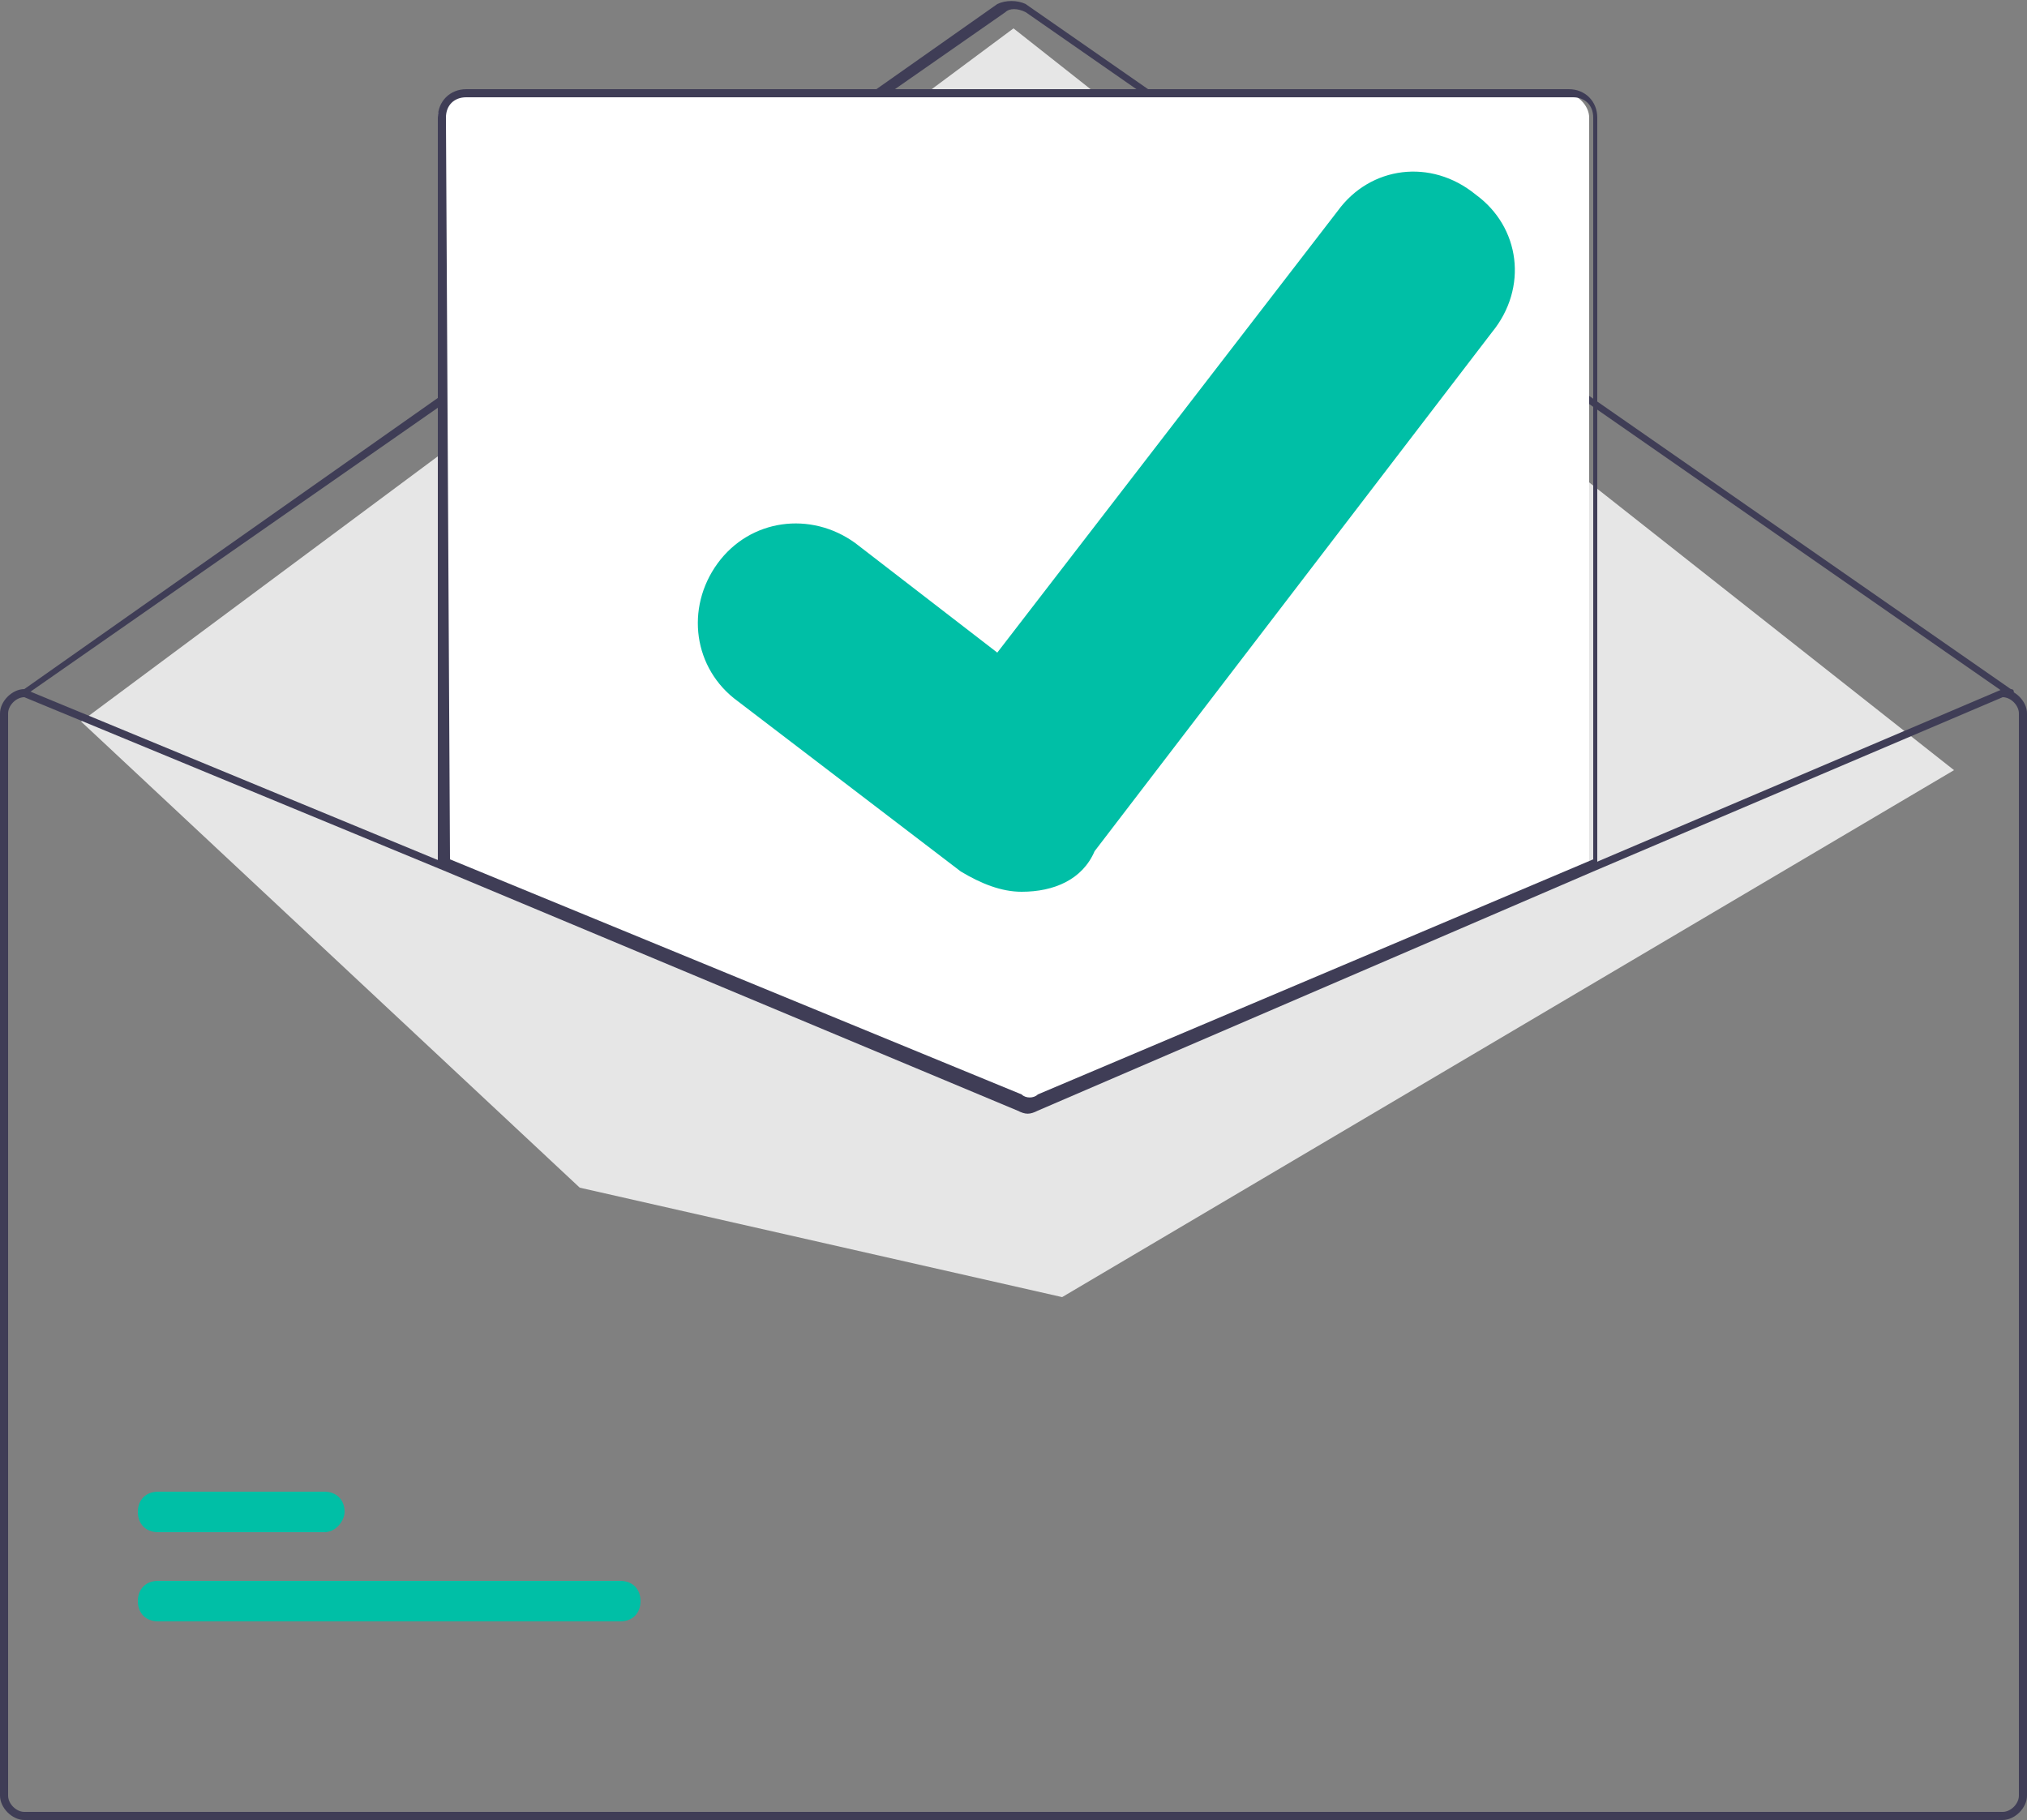 <?xml version="1.0" encoding="utf-8"?>
<!-- Generator: Adobe Illustrator 24.3.0, SVG Export Plug-In . SVG Version: 6.00 Build 0)  -->
<svg version="1.1" id="b76bd6b3-ad77-41ff-b778-1d1d054fe577"
	 xmlns="http://www.w3.org/2000/svg" xmlns:xlink="http://www.w3.org/1999/xlink" x="0px" y="0px" viewBox="0 0 50 44.9"
	 style="enable-background:new 0 0 50 44.9;" xml:space="preserve">
<rect x="0" y="0" width="50" height="44.9" fill="#808080" stroke="none"/>
<style type="text/css">
	.st0{fill:#3F3D56;}
	.st1{fill:#E6E6E6;}
	.st2{fill:#00BFA6;}
	.st3{fill:#FFFFFF;}
</style>
<g>
	<path class="st0" d="M49.6,17.2C49.5,17.2,49.5,17.2,49.6,17.2L25.3,0.3c-0.2-0.1-0.4-0.1-0.5,0L0.7,17.1c0,0-0.1,0-0.1,0
		c0,0,0-0.1,0-0.1L24.6,0.1c0.2-0.1,0.5-0.1,0.7,0L49.6,17C49.7,17,49.7,17.1,49.6,17.2C49.6,17.2,49.6,17.2,49.6,17.2L49.6,17.2z"
		/>
	<polygon class="st1" points="2,17.8 25,0.7 48.2,19 26.2,32 14.3,29.3 	"/>
	<path class="st2" d="M15.3,40H3.9c-0.3,0-0.5-0.2-0.5-0.5c0-0.3,0.2-0.5,0.5-0.5c0,0,0,0,0,0h11.4c0.3,0,0.5,0.2,0.5,0.5
		C15.8,39.8,15.6,40,15.3,40C15.3,40,15.3,40,15.3,40z"/>
	<path class="st2" d="M8,37.8H3.9c-0.3,0-0.5-0.2-0.5-0.5c0-0.3,0.2-0.5,0.5-0.5c0,0,0,0,0,0H8c0.3,0,0.5,0.2,0.5,0.5
		C8.5,37.5,8.3,37.8,8,37.8C8,37.8,8,37.8,8,37.8z"/>
	<path class="st3" d="M25.3,27.3c-0.1,0-0.2,0-0.3,0l-14.2-5.9V2.9c0-0.3,0.3-0.6,0.6-0.6h27.2c0.3,0,0.6,0.3,0.6,0.6v18.4l0,0
		l-13.7,5.9C25.5,27.2,25.4,27.3,25.3,27.3z"/>
	<path class="st0" d="M25.3,27.3c-0.1,0-0.2,0-0.3-0.1l-14.2-5.9V2.9c0-0.4,0.3-0.7,0.7-0.7h27.2c0.4,0,0.7,0.3,0.7,0.7v18.5
		l-13.8,5.9C25.5,27.3,25.4,27.3,25.3,27.3z M11.1,21.2l14.1,5.8c0.1,0.1,0.3,0.1,0.4,0l13.7-5.8V2.9c0-0.3-0.2-0.5-0.5-0.5H11.5
		c-0.3,0-0.5,0.2-0.5,0.5L11.1,21.2z"/>
	<path class="st0" d="M49.4,17L49.4,17l-10.1,4.3l-13.8,5.9c-0.1,0-0.2,0-0.3,0L11,21.3L0.6,17l0,0h0C0.3,17,0,17.3,0,17.6v26.7
		c0,0.3,0.3,0.6,0.6,0.6h48.8c0.3,0,0.6-0.3,0.6-0.6V17.6C50,17.3,49.7,17,49.4,17z M49.8,44.3c0,0.2-0.2,0.4-0.4,0.4H0.6
		c-0.2,0-0.4-0.2-0.4-0.4V17.6c0-0.2,0.2-0.4,0.4-0.4L11,21.5l14.1,5.9c0.2,0.1,0.3,0.1,0.5,0l13.7-5.9l10.1-4.3
		c0.2,0,0.4,0.2,0.4,0.4V44.3z"/>
	<path class="st2" d="M25.2,22c-0.5,0-1-0.2-1.5-0.5l0,0l-5.5-4.2c-1.1-0.8-1.3-2.3-0.5-3.4s2.3-1.3,3.4-0.5l3.5,2.7l8.4-10.9
		c0.8-1.1,2.3-1.3,3.4-0.4c0,0,0,0,0,0l-0.1,0.1l0.1-0.1c1.1,0.8,1.3,2.3,0.4,3.4l-9.8,12.8C26.7,21.7,26,22,25.2,22z"/>
</g>
</svg>
